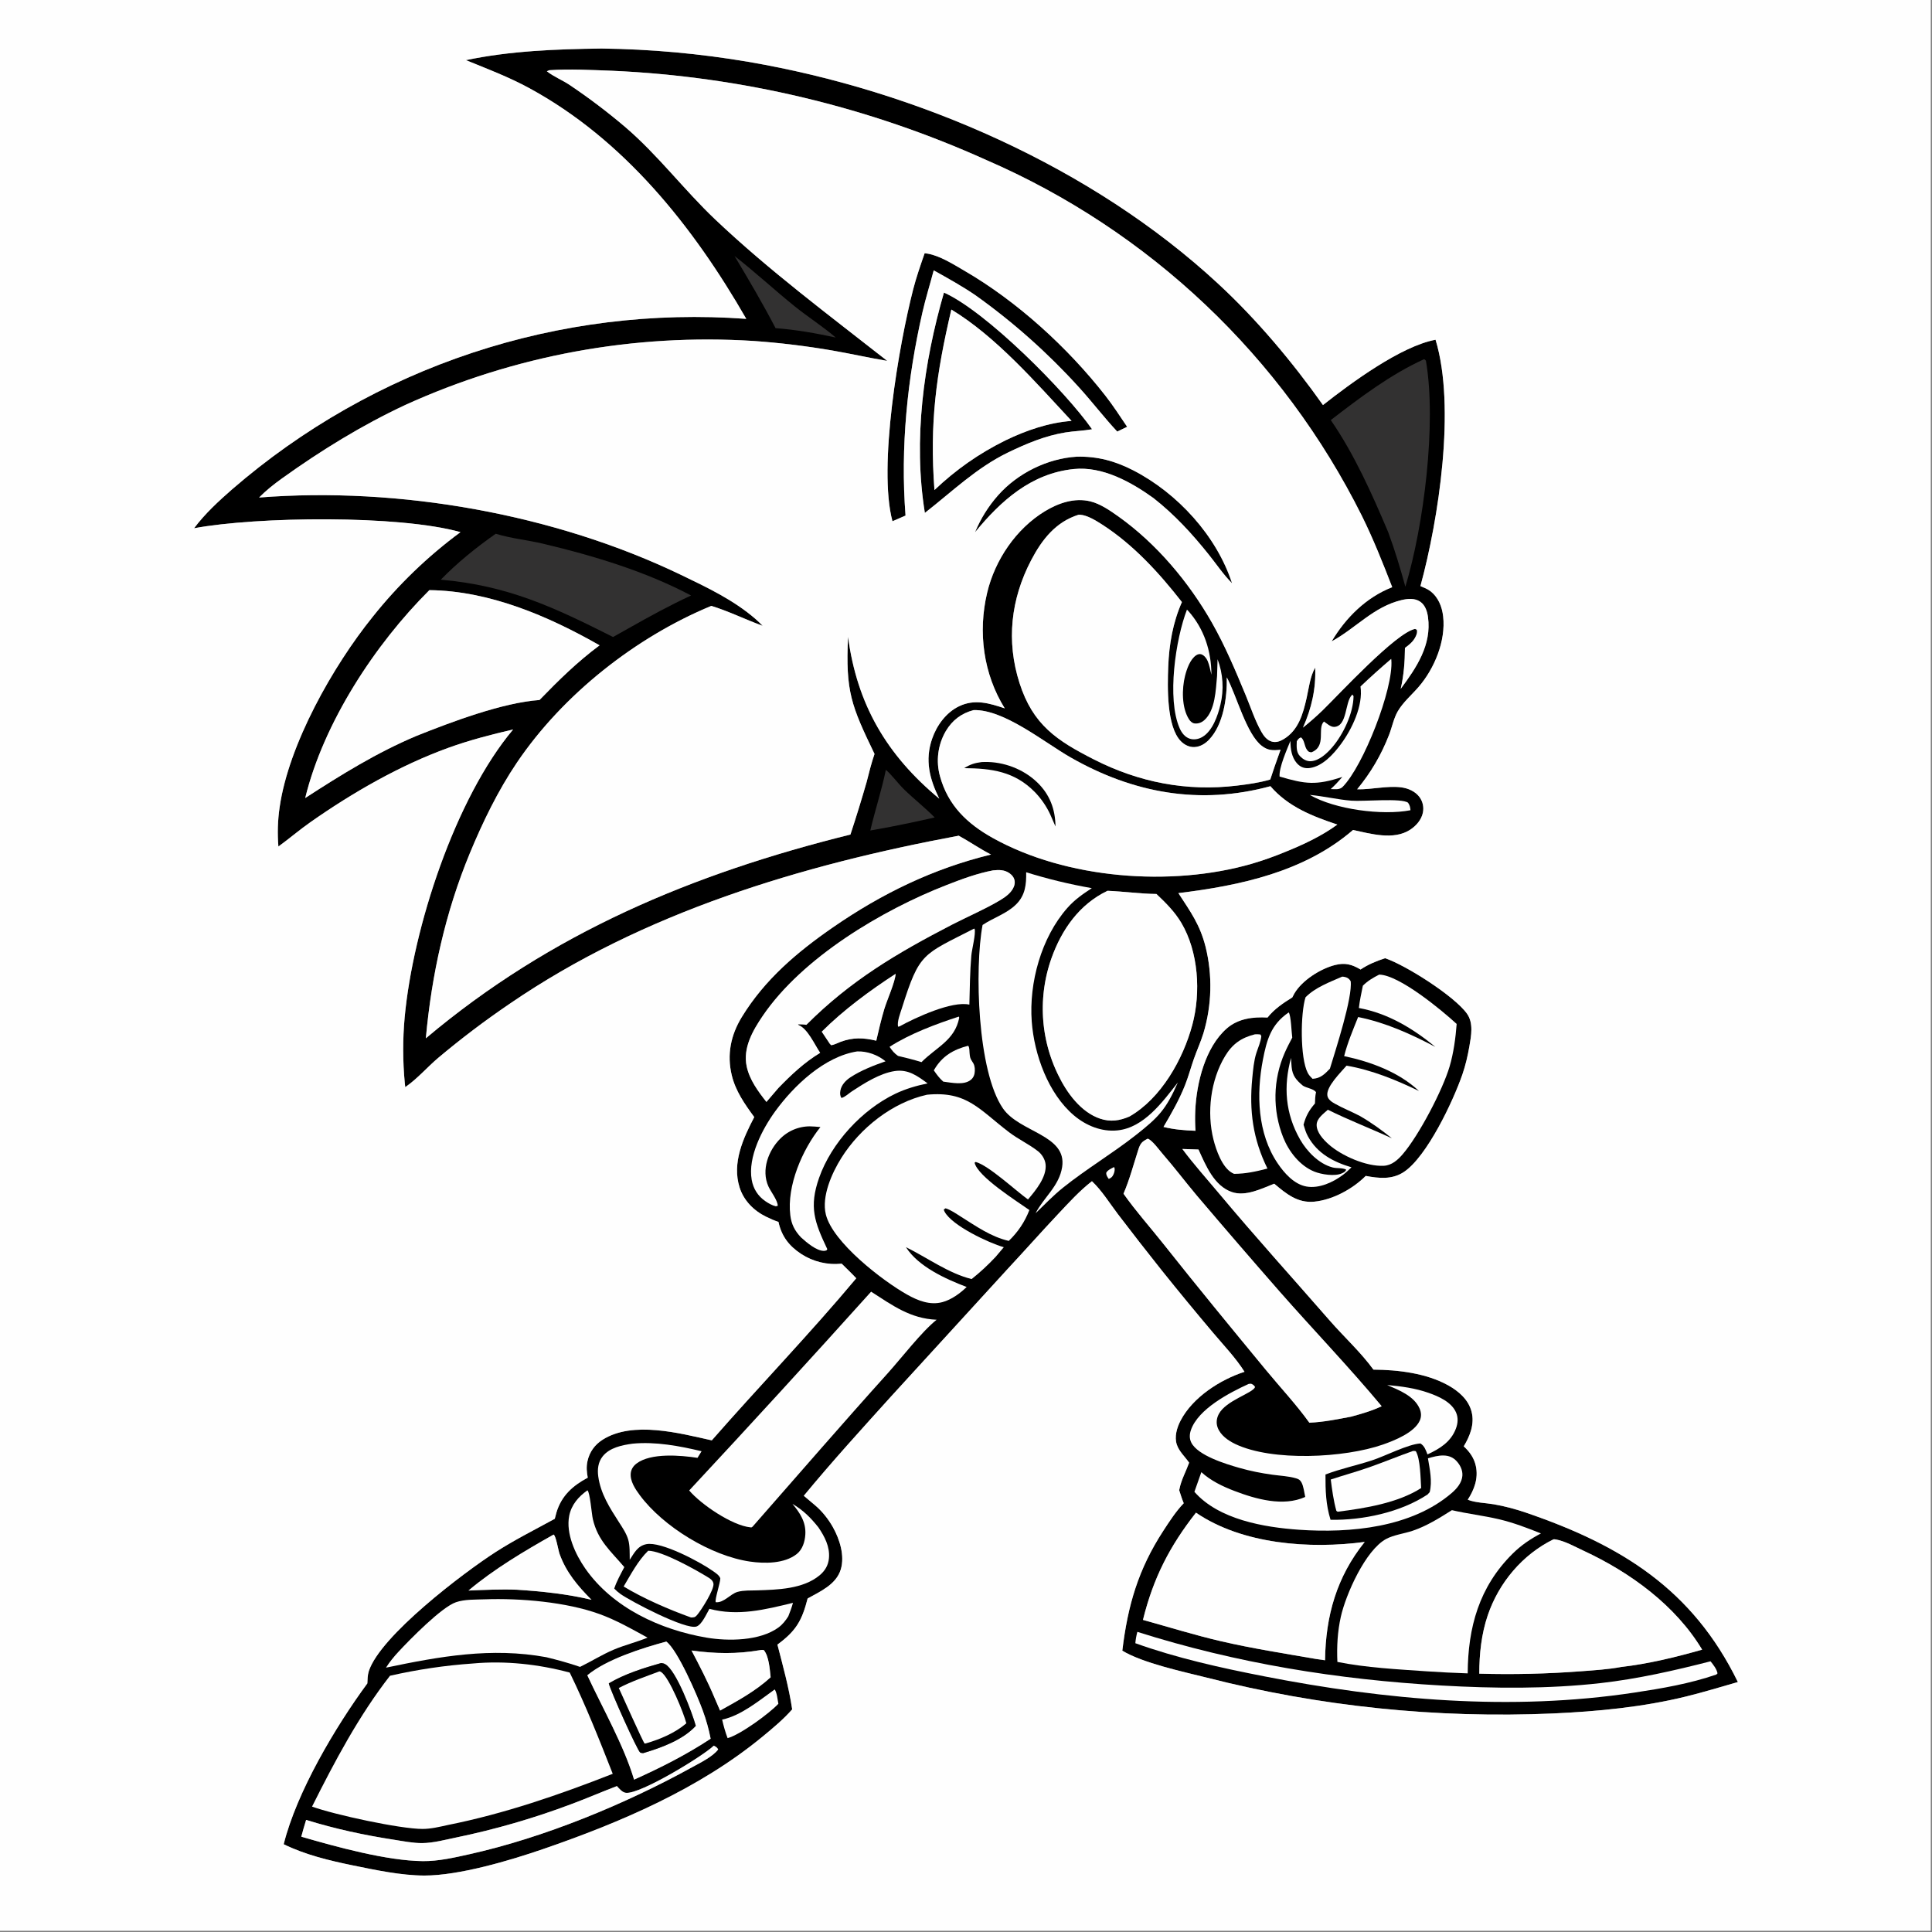 <svg height="1080" width="1080" xmlns="http://www.w3.org/2000/svg"><rect width="100%" height="100%" fill="#808080" stroke="none"/><g transform="scale(1.054)"><path d="m319.048 25.744q19.577.24 39.075 2.007 19.498 1.767 38.799 5.051c89.439 15.31 182.2 55.691 249.127 117.667 20.622 19.095 39.378 41.462 55.61 64.36 14.805-11.659 41.354-31.253 59.713-34.636 10.824 35.586 1.641 95.207-8.023 130.661 1.751.738 3.645 1.451 5.17 2.601 4.298 3.243 6.298 8.314 6.886 13.516 1.462 12.959-4.642 27.634-12.989 37.317-3.638 4.219-8.3 8.156-11.099 12.987-2.132 3.682-3.047 8.466-4.599 12.455-4.186 10.765-9.641 20.009-16.937 28.892 7.673.182 15.84-1.981 23.332-1.049 3.638.452 7.471 2.116 9.708 5.119q.324.434.6.9.277.466.503.957.227.492.401 1.005.174.513.293 1.041.12.528.184 1.066.064.538.071 1.08.008.541-.041 1.08-.049.54-.154 1.071c-.73 3.853-3.606 7.114-6.815 9.193-8.761 5.674-20.855 2.113-30.272.108-25.676 22.211-59.898 29.504-92.614 33.481 6.508 10.019 11.412 16.645 14.433 28.517q.694 2.816 1.198 5.673.504 2.856.817 5.74.313 2.883.433 5.781.12 2.899.047 5.798-.073 2.9-.34 5.788-.266 2.889-.724 5.753-.459 2.864-1.107 5.691-.648 2.827-1.483 5.605c-1.441 4.667-3.517 9.129-5.117 13.742-1.582 4.561-2.836 9.226-4.609 13.722-3.071 7.787-7.207 15.011-11.444 22.201 5.655 1.393 11.16 1.825 16.972 2.039q-.361-5.36-.117-10.727c.651-14.561 5.265-33.572 16.744-43.579 6.004-5.234 13.926-6.188 21.582-5.754 3.61-4.527 8.257-7.651 13.13-10.665q.485-1.01 1.037-1.985c4.041-7.031 13.958-13.304 21.729-15.229 5.33-1.321 8.898-.276 13.449 2.415 4.127-2.771 8.29-4.428 12.992-6.001 10.741 3.563 36.754 20.021 43.438 29.427 3.552 4.998 2.242 11.737 1.261 17.374-.873 5.022-2.018 9.981-3.68 14.803-4.927 14.293-18.825 43.638-31.032 51.754-6.273 4.17-13.273 3.411-20.246 2.104-6.904 6.896-17.514 12.737-27.338 13.663-8.842.833-14.864-4.215-21.195-9.532-6.752 2.645-15.201 6.942-22.49 4.417-9.492-3.289-13.842-14.159-17.681-22.545l-8.561-.291c6.115 8.215 12.962 15.801 19.522 23.65 19.142 22.898 39.122 44.973 58.734 67.453 7.487 8.582 16.434 16.731 23.09 25.921 13.015.081 28.141 1.902 39.668 8.342 5.56 3.107 10.742 7.574 12.384 13.977 1.68 6.554-.837 12.845-4.154 18.374 3.153 2.887 5.51 6.206 6.422 10.442 1.403 6.518-.823 12.484-4.287 17.857 3.972 1.625 9.554 1.692 13.838 2.435 5.721.991 11.499 2.535 16.997 4.415 50.376 17.23 88.346 40.507 112.421 89.857-9.076 2.598-18.151 5.37-27.317 7.629-22.988 5.664-47.106 7.974-70.71 9.038q-11.575.507-23.16.588-11.585.081-23.166-.263-11.58-.345-23.14-1.114-11.561-.769-23.084-1.963-11.525-1.193-22.997-2.809-11.472-1.615-22.878-3.651-11.405-2.036-22.728-4.489-11.323-2.454-22.548-5.321c-12.73-3.172-33.894-7.725-44.743-14.28 2.886-23.963 8.408-43.086 21.741-63.577 3.215-4.94 6.732-10.382 10.834-14.626-.945-2.258-1.663-4.58-2.41-6.909.049-.229.1-.458.146-.688.977-4.865 3.444-9.242 5.131-13.898-2.139-3.125-5.305-5.93-6.523-9.568-1.409-4.206.028-8.997 1.993-12.775 6.429-12.358 21-21.697 33.9-25.874-4.72-7.481-11.004-13.974-16.685-20.723q-13.784-16.303-27.14-32.959-11.839-14.861-23.354-29.974c-4.364-5.756-8.494-12.475-13.744-17.422-6.5 5.029-12.276 11.391-17.9 17.366-9.035 9.601-17.769 19.462-26.753 29.104l-61.681 67.465c-15.738 17.43-31.546 34.778-46.492 52.903l5.873 4.941c3.809 3.204 7.117 7.357 9.556 11.689 3.593 6.382 6.381 15.139 4.198 22.387-2.42 8.04-10.842 11.688-17.589 15.455-2.992 11.673-6.109 17.192-16.022 24.447 2.938 11.387 6.088 22.704 7.83 34.351-4.561 5.226-10.276 9.98-15.63 14.392-33.808 27.863-75.511 45.6-116.587 59.751-17.427 6.004-44.555 14.052-62.922 14.002-12.282-.033-25.77-2.905-37.785-5.362-12.535-2.563-25.216-5.601-36.761-11.241 6.925-27.782 27.439-62.302 44.361-85.299.106-2.132.113-4.446.775-6.489 6.077-18.748 50.255-52.253 67.324-63.223 10.122-6.506 20.777-11.814 31.309-17.597q.408-1.705.901-3.388c2.684-8.907 8.668-14.211 16.587-18.418-.545-3.016-.816-5.607-.165-8.66 1.053-4.943 3.874-8.843 8.142-11.527 15.971-10.044 40.645-3.415 57.815.399 25.262-28.865 52.003-56.532 76.615-85.96-2.48-2.67-5.141-5.191-7.736-7.751q-1.4.149-2.808.178-1.407.03-2.812-.061-1.405-.091-2.797-.302-1.392-.211-2.761-.539-1.369-.329-2.705-.773-1.336-.444-2.629-1-1.293-.557-2.534-1.222-1.241-.665-2.421-1.433c-6.424-4.204-10.429-9.44-12.048-16.994-2.171-.699-4.328-1.683-6.381-2.672-6.603-3.178-12.009-8.549-14.25-15.638-4.093-12.954 1.883-25.993 7.785-37.287-5.04-6.878-9.896-13.753-11.925-22.179-2.653-11.015-.521-21.304 5.315-30.862 12.174-19.941 29.424-34.523 48.384-47.623 25.863-17.87 53.159-31.148 83.807-38.58-5.874-2.997-11.324-6.829-17.123-9.994-83.5 15.576-167.373 40.652-238.143 89.125q-19.662 13.351-37.857 28.641c-5.782 4.887-10.892 10.883-17.056 15.227-.166.117-.334.23-.501.345-.089-.694-.175-1.382-.235-2.078q-.833-8.707-.852-17.453-.019-8.747.776-17.457c4.382-47.441 26.837-116.242 57.533-152.688-11.511 2.66-23.165 5.682-34.279 9.699-25.711 9.293-50.801 23.74-73.151 39.405-5.848 4.098-11.281 8.777-17.067 12.972q-.436-5.208-.273-10.431.163-5.224.923-10.394c4.8-33.417 28.327-74.948 49.361-101.009q5.051-6.347 10.508-12.349 5.457-6.002 11.295-11.633 5.839-5.631 12.034-10.867 6.196-5.236 12.721-10.055c-32.58-9.182-107.877-8.278-141.288-2.067 5.673-7.613 13.035-14.416 20.179-20.654q3.482-3.016 7.038-5.945 3.556-2.93 7.182-5.771 3.627-2.841 7.322-5.592 3.696-2.75 7.458-5.41 3.762-2.659 7.588-5.225 3.826-2.565 7.715-5.036 3.888-2.471 7.836-4.846 3.947-2.374 7.952-4.651 4.005-2.277 8.065-4.454 4.06-2.178 8.172-4.255 4.112-2.077 8.274-4.052 4.162-1.975 8.372-3.847 4.209-1.873 8.463-3.641 4.254-1.768 8.551-3.431 4.296-1.663 8.632-3.219 4.336-1.557 8.709-3.007 4.373-1.449 8.78-2.791 4.407-1.341 8.846-2.574 4.439-1.233 8.907-2.356 4.468-1.123 8.962-2.136 4.494-1.013 9.012-1.915 4.517-.902 9.056-1.693 4.539-.791 9.095-1.469 4.557-.679 9.129-1.246 4.572-.566 9.156-1.02 4.585-.454 9.179-.795 4.594-.341 9.196-.569 4.601-.228 9.206-.342 4.606-.115 9.213-.116 4.607-.001 9.212.111 4.606.112 9.207.337 4.602.226 9.196.564c-28.122-48.943-64.844-95.109-115.238-122.451-10.725-5.819-22.165-10.172-33.451-14.753 23.505-4.957 48.001-5.854 71.94-6.162zm151.498 165.643c-9.7-1.613-19.286-3.798-28.972-5.472-13.777-2.382-27.996-4.112-41.935-5.09q-5.912-.374-11.832-.568-5.92-.193-11.844-.205-5.923-.012-11.844.157-5.921.169-11.834.52-5.914.35-11.813.881-5.9.531-11.78 1.242-5.881.712-11.737 1.603-5.856.891-11.682 1.96-5.826 1.07-11.617 2.318-5.791 1.247-11.54 2.671-5.75 1.425-11.454 3.024-5.703 1.6-11.355 3.373-5.652 1.773-11.247 3.718-5.595 1.946-11.127 4.061-5.533 2.116-10.999 4.4-5.465 2.284-10.858 4.734c-22.978 10.718-44.932 24.24-65.506 39.012-4.249 3.051-8.491 6.396-12.157 10.138 74.278-5.825 156.732 8.712 223.989 41.126 13.693 6.6 27.643 13.205 39.232 23.233q2.002 1.751 3.845 3.669c-9.126-3.306-17.954-7.714-27.216-10.56-40.168 16.629-78.713 47.032-103.098 83.109-10.049 14.866-18.133 31.537-24.984 48.088-12.967 31.327-20.275 64.452-23.331 98.145 66.396-55.942 141.54-87.329 225.19-108.067q4.551-13.804 8.569-27.772c1.295-5.02 2.508-10.071 4.21-14.972-12.336-25.611-15.423-33.007-14.052-62.187 4.797 36.056 20.561 62.826 48.39 85.912-5.147-10.457-7.741-20.427-3.777-31.825 2.471-7.103 7.392-13.859 14.275-17.185 8.271-3.996 16.086-1.617 24.225 1.109-11.338-18.259-14.305-40.397-9.329-61.326 4.123-17.345 15.308-33.911 30.62-43.216 7.164-4.354 15.736-7.315 24.17-5.228 5.28 1.307 10.445 4.885 14.814 7.994 20.221 14.387 37.393 34.837 49.626 56.359 7.057 12.417 12.5 25.417 17.955 38.589 2.6 6.278 4.907 13.338 8.243 19.232 1.218 2.152 2.879 4.357 5.331 5.148 2.266.731 4.437.009 6.411-1.168 7.947-4.741 10.332-13.395 12.252-21.829 1.191-5.235 1.831-11.5 4.554-16.161.455 11.244-1.91 21.556-6.472 31.807q5.428-4.34 10.429-9.166c8.8-8.578 38.831-41.137 49.002-43.169l.941.416c.437 1.51-.253 3.04-.991 4.358-1.216 2.173-3.304 3.853-5.296 5.291-.082 7.49-.574 14.408-2.262 21.738 8.348-11.241 16.51-23.339 14.473-38.098-.419-3.036-1.472-6.332-4.126-8.143-2.898-1.978-6.633-1.628-9.872-.86-14.854 3.525-24.266 14.939-37.08 21.899 7.479-12.602 18.358-23.364 32.111-28.74-4.974-12.823-10.022-25.572-16.13-37.908q-1.955-3.913-3.994-7.782-2.039-3.87-4.163-7.694-2.123-3.824-4.33-7.601-2.206-3.777-4.494-7.504-2.288-3.728-4.657-7.405-2.369-3.677-4.818-7.301-2.449-3.624-4.976-7.194-2.527-3.571-5.132-7.085-2.604-3.514-5.285-6.97-2.681-3.456-5.436-6.853-2.756-3.397-5.584-6.733-2.829-3.336-5.73-6.61-2.901-3.274-5.873-6.483-2.972-3.209-6.013-6.353-3.041-3.144-6.15-6.221-3.109-3.077-6.285-6.085-3.175-3.008-6.415-5.946-3.241-2.938-6.544-5.805-3.304-2.867-6.669-5.66-3.366-2.794-6.791-5.514-3.426-2.72-6.91-5.364-3.484-2.645-7.025-5.213-3.541-2.567-7.137-5.057-3.596-2.49-7.246-4.901-3.65-2.411-7.351-4.741-3.702-2.331-7.453-4.58-3.751-2.249-7.551-4.416-3.799-2.167-7.645-4.25-3.846-2.084-7.737-4.083-3.89-1.999-7.824-3.913-3.933-1.914-7.907-3.741-3.974-1.827-7.987-3.567-5.847-2.639-11.756-5.138-5.908-2.499-11.874-4.858-5.966-2.359-11.987-4.575-6.02-2.216-12.091-4.29-6.071-2.073-12.19-4.002-6.118-1.928-12.281-3.711-6.163-1.783-12.366-3.419-6.203-1.636-12.443-3.125-6.24-1.489-12.514-2.829-6.274-1.34-12.578-2.531-6.304-1.191-12.634-2.232-6.33-1.041-12.683-1.932-6.354-.891-12.726-1.631-6.373-.74-12.761-1.329-6.388-.589-12.789-1.025-6.4-.437-12.809-.722c-11.031-.397-22.266-1.033-33.286-.298l-1.345.55c3.561 2.849 8.252 4.687 12.107 7.281q15.315 10.286 29.377 22.229c17.484 14.942 31.192 33.337 47.777 49.063 28.54 27.062 60.35 50.752 91.256 75.028zm-64.059 393.041 6.337-7.382c6.804-7.017 13.745-13.579 22.161-18.66-2.978-4.391-6.648-12.829-11.512-14.749l-.233-.393c1.485.026 2.952.005 4.417.285 23.47-23.492 47.87-37.901 77.039-53.014 8.372-4.338 17.488-8.171 25.556-12.975 2.928-1.744 6.263-4.069 7.511-7.398.307-.82.478-1.695.409-2.575-.148-1.89-1.279-3.385-2.79-4.445-2.653-1.861-5.609-1.844-8.695-1.501-8.441 1.592-16.481 4.6-24.464 7.704-34.426 13.38-76.685 38.569-97.701 69.48-5.29 7.782-10.597 16.996-8.507 26.784 1.52 7.119 6.05 13.239 10.472 18.839zm317.318 233.356c-28.998 3.889-64.832 1.339-89.505-15.515-13.997 17.865-22.634 34.67-28.112 56.867 13.766 3.811 27.388 8.065 41.313 11.299 16.572 3.849 33.489 6.48 50.249 9.389l5.006.725c.314-23.504 6.147-44.231 21.049-62.765zm-207.47-441.168c-6.492 1.723-11.259 5.331-14.723 11.15q-.392.674-.75 1.366-.358.693-.681 1.403-.322.709-.609 1.434-.287.725-.536 1.464-.25.738-.463 1.488-.212.75-.387 1.51-.174.76-.31 1.528-.136.767-.234 1.541-.097.773-.156 1.55-.058.778-.077 1.557-.02.78 0 1.559.02.779.079 1.557.059.777.157 1.55.098.774.234 1.541.137.768.312 1.527.175.76.388 1.51c4.258 15.332 14.353 24.991 27.903 32.556 38.979 21.761 94.571 26.048 137.268 13.75q9.113-2.672 17.88-6.322c9.452-3.805 19.403-8.446 27.645-14.508-13.323-4.462-26.059-9.42-35.485-20.35-37.348 10.159-72.79 3.741-106.067-15.31-14.085-8.064-35.281-25.529-51.388-25.051zm-51.591 175.34c1.317-5.639 2.604-11.295 4.274-16.842 1.431-4.751 5.753-14.333 5.994-18.623-13.713 8.906-27.593 19.125-39.183 30.681l4.25 6.374.746.782c1.726-.201 3.342-1.164 4.97-1.766 6.623-2.451 12.212-2.234 18.949-.606zm-128.447 391.91c14.143-6.373 27.628-13.16 40.602-21.708q-1.493-7.659-4.195-14.979c-2.806-7.754-13.273-32.054-19.313-36.536-12.666 3.373-31.929 9.513-41.888 17.878 8.068 17.424 19.365 37.108 24.794 55.345zm487.608-127.45c-16.45 8.059-28.997 23.026-34.856 40.303-3.355 9.895-4.488 20.524-4.49 30.932q27.028.775 53.989-1.27c6.993-.526 14.308-.975 21.202-2.257 14.602-1.698 28.892-5.178 43.009-9.197-14.149-23.553-38.153-40.976-62.769-52.415-4.478-2.081-9.893-5.145-14.75-6.018-.65-.117-.761-.092-1.335-.078zm-445.322 109.43c-6.034 5.73-38.774 25.653-46.516 25.029-1.974-.159-3.62-2.202-4.885-3.593-8.105 3.086-16.062 6.56-24.19 9.572q-14.888 5.607-30.168 10.036-15.28 4.43-30.858 7.655c-5.765 1.183-12.051 2.912-17.96 2.971-4.978.05-10.063-1.008-14.978-1.767-15.935-2.46-31.259-5.757-46.671-10.528-.879 2.956-1.789 5.906-2.566 8.891 18.539 5.383 45.298 12.779 64.467 12.966 8.284.081 16.695-1.874 24.743-3.667 39.708-8.847 82.481-26.5 118.016-46.101 4.248-2.343 11.029-5.633 13.88-9.47-.675-1.186-1.106-1.312-2.314-1.994zm300.582-528.207c-3.959.443-6.621.481-9.903-2.02-8.242-6.281-13.36-26.653-18.612-36.359.208 10.576-1.743 24.984-9.385 33.015-2.101 2.208-4.813 3.858-7.93 3.949-2.674.077-5.231-1.248-7.064-3.128-7.624-7.82-7.091-28.888-6.681-39.521.456-11.827 2.444-23.403 7.26-34.26-12.095-15.488-25.801-30.511-42.446-41.195-3.105-1.993-7.798-4.892-11.548-5.12-.277-.017-.555.003-.832.005-12.103 3.8-19.41 13.172-25.121 24.086-10.805 20.65-13.308 42.944-6.169 65.215 7.103 22.159 19.771 30.467 39.47 40.491 23.854 12.138 49.159 17.062 75.785 13.867 5.914-.71 12.009-1.553 17.722-3.248l2.323-6.949q1.537-4.424 3.131-8.828zm-80.137 194.519c16.829-9.655 28.466-30.411 33.359-48.692 4.564-17.052 3.282-38.627-5.866-54.045-3.48-5.865-8.271-10.636-13.198-15.284-8.768-.087-17.251-1.334-25.927-1.69-14.901 7.108-24.307 20.522-29.748 35.805q-.333.939-.643 1.886-.31.947-.596 1.902-.286.954-.548 1.915-.262.962-.5 1.929-.238.968-.452 1.941-.214.973-.403 1.951-.189.979-.354 1.961-.165.983-.305 1.969-.141.987-.256 1.977-.116.989-.207 1.981-.09.993-.157 1.987-.066.994-.107 1.99-.041.995-.057 1.992-.016.996-.008 1.992.009.996.042 1.992.034.996.092 1.991.058.994.142 1.987.083.993.191 1.984.108.99.24 1.978.133.987.29 1.971.158.984.34 1.964.181.98.388 1.954.206.975.436 1.945.231.969.486 1.932.254.963.533 1.92.279.957.581 1.906.303.95.629 1.891.326.942.675 1.875.35.933.722 1.857.373.924.769 1.838.395.915.814 1.819.418.904.859 1.798c4.49 9.33 11.955 19.635 22.202 23.079 5.487 1.845 10.336 1.086 15.542-1.148zm-195.743 282.998c-12.561 2.166-23.915 1.935-36.522.218 4.36 8.297 8.642 16.546 12.256 25.201l2.882 6.647c9.376-5.194 18.867-10.357 26.818-17.654-.45-4.157-.887-11.17-3.63-14.43-.708-.089-1.098-.145-1.804.018zm-109.668-61.27c-15.385 8.648-31.633 18.308-45.148 29.685 8.544-.341 17.105-.771 25.655-.434 13.151.841 26.745 2.261 39.574 5.333-7.227-7.27-13.385-14.493-16.908-24.283-.753-2.095-1.908-9.605-3.173-10.301zm-72.741-423.589c18.348-7.341 45.685-17.664 65.256-19.039 10.16-10.479 20.119-20.277 31.874-28.999-27.204-15.502-58.49-28.925-90.276-29.265-28.904 28.766-56.124 70.351-65.857 110.25 19.137-12.389 37.906-24.057 59.003-32.947zm511.916 355.515c-17.435-20.92-36.418-40.638-54.388-61.106q-22.009-25.134-43.63-50.6c-6.128-7.289-11.882-14.924-18.136-22.101-1.84-2.113-5.426-7.179-7.898-8.081-3.061 1.531-3.941 2.488-4.997 5.764-2.56 7.941-4.569 15.697-7.871 23.418 6.589 9.349 14.191 17.813 21.279 26.766 17.817 22.503 36.012 44.607 54.272 66.749 7.631 9.254 16.019 18.198 23.011 27.929 7.595-.311 14.703-1.802 22.131-3.193 5.51-1.497 11.053-3.09 16.227-5.545z"/><path d="m500.643 155.168c22.367 9.997 64.413 52.275 78.546 72.498-4.678.841-9.447.93-14.135 1.689-10.797 1.748-20.737 5.959-30.523 10.676-16.759 8.162-29.511 20.689-44.015 31.989-6.274-38.718-.663-79.496 10.127-116.852zm-5.043 104.733c11.382-10.817 23.601-19.378 37.675-26.342 10.885-5.269 22.921-9.432 35.064-10.319-18.863-20.25-40.062-44.71-63.78-59.069-8.082 34.48-11.596 60.157-8.959 95.73z"/><path d="m490.401 134.312c.552.063 1.101.124 1.648.221 6.563 1.162 13.599 5.67 19.295 8.971 28.106 16.292 54.984 40.836 74.937 66.385 4.108 5.26 7.767 10.943 11.51 16.467l-5.238 2.538c-7.072-7.556-13.38-15.889-20.374-23.545q-6.174-6.813-12.705-13.283-6.532-6.47-13.403-12.58-6.87-6.109-14.06-11.839-7.189-5.731-14.677-11.066c-7.123-4.867-14.601-8.978-22.118-13.19-1.964 7.387-4.247 14.695-5.954 22.149-8.069 35.241-11.778 71.829-8.998 107.901l-6.93 3.01c-7.752-28.758 3.393-93.457 10.968-122.943 1.675-6.516 3.899-12.844 6.099-19.196z"/><path d="m571.092 242.206c10.947-.244 20.315 2.278 30.02 7.284 23.441 12.09 44.167 34.732 52.326 59.853-4.493-4.484-8.263-10.11-12.246-15.09-8.918-11.148-18.158-21.234-29.437-30.096-11.892-8.554-27.04-16.94-42.207-15.401-22.542 2.287-38.68 16.781-52.425 33.53q1.107-2.689 2.435-5.276 1.329-2.587 2.869-5.054 1.541-2.466 3.282-4.795 1.742-2.328 3.673-4.503c10.359-11.696 26.135-19.507 41.71-20.452z"/><path d="m250.927 882.25c17.111-1.556 34.718.408 51.242 4.825 8.52 17.464 15.711 35.605 22.808 53.686-28.557 11.199-57.452 21.17-87.59 27.189-4.356.958-8.853 2.062-13.331 2.057-11.936-.014-46.752-7.567-58.56-11.853 12.037-24.016 24.785-48.126 41.343-69.397 14.688-3.32 29.051-5.461 44.088-6.507z" fill="#fefefe"/><path d="m491.673 580.603c21.266-2.08 27.707 7.907 43.588 19.959 4.844 3.677 10.487 6.281 15.245 9.995 2.107 1.645 3.786 4.35 4.047 7.038.648 6.656-5.289 13.8-9.352 18.564-6.632-4.786-20.936-18.11-27.725-19.896l-.584.389c1.643 7.405 22.589 20.538 29.057 25.111-2.486 6.394-6.014 11.602-10.927 16.371-9.432-2.17-17.262-7.752-25.347-12.817-2.562-1.606-5.263-3.57-8.167-4.469l-.949.623c.136.536.133.63.434 1.192 3.945 7.371 23.264 16.487 31.392 18.818l-4.326 5.111c-3.982 4.24-8.167 8.166-12.731 11.776-12.188-2.967-23.613-11.408-34.842-16.913 6.557 10.315 21.033 16.867 32.205 21.12-3.514 3.399-8.04 6.715-12.796 8.012-6.623 1.806-13.059-.753-18.778-3.97-13.113-7.377-39.449-27.688-43.11-42.483-2.378-9.613 3.25-22.11 8.267-30.086 9.941-15.807 27.006-29.367 45.399-33.445z" fill="#fefefe"/><path d="m770.041 800.937c8.196 1.921 16.594 2.867 24.79 4.779 7.729 1.803 15.093 4.633 22.447 7.561-5.615 2.952-10.491 6.243-15.016 10.721-17.806 17.623-23.729 39.142-23.84 63.504q-10.782-.358-21.545-1.079c-15.855-1.105-31.96-1.887-47.571-4.995-.363-8.048.059-16.026 1.809-23.907 2.626-11.821 13.027-35.335 24.03-41.297 3.996-2.165 9.723-2.887 14.098-4.365 7.439-2.513 14.197-6.753 20.798-10.922z" fill="#fefefe"/><path d="m462.009 685.06c11.344 7.291 20.833 14.303 34.753 14.886-8.004 6.4-18.665 20.327-26.037 28.505-24.177 26.818-47.745 54.126-71.582 81.248-.632.431-.393.426-1.116.357-9.674-.921-26.247-12.169-32.499-19.567q48.699-52.295 96.481-105.429z" fill="#fefefe"/><path d="m544.248 462.615q17.133 5.338 34.81 8.433c-4.858 3.191-9.096 6.103-12.98 10.509-13.827 15.684-20.396 39.649-18.872 60.262 1.289 17.442 8.726 38.245 22.434 49.804 6.368 5.369 14.609 8.765 23.046 7.894 14.109-1.456 23.93-15.17 32-25.413-6.265 14.336-10.244 18.472-22.441 28.036-12.43 9.749-26.09 17.858-38.391 27.712-5.211 4.174-9.839 9-14.629 13.638 4.41-8.564 12.54-14.416 14.1-24.542 2.633-17.08-22.569-18.302-31.39-31.072-13.594-19.677-15.118-74.24-10.813-97.302 5.779-3.886 12.773-5.944 17.817-10.95 4.859-4.822 5.415-10.565 5.309-17.009z" fill="#fefefe"/><path d="m731.47 516.903c10.547.141 33.069 18.763 41.097 26.163-.557 7.366-1.64 15.418-3.731 22.512-3.699 12.553-16.299 36.599-24.878 46.571-2.643 3.072-5.812 5.918-10.04 6.144-9.236.493-22.437-5.298-29.277-11.395-2.804-2.499-6.458-6.404-6.334-10.441.103-3.348 3.672-5.794 5.939-7.891 11.026 5.47 22.752 9.962 33.955 15.146-5.448-4.39-10.901-8.344-16.969-11.841-4.37-2.291-9.031-4.114-13.32-6.537-1.621-.916-3.55-2.189-3.906-4.172-.85-4.738 7.263-12.57 10.161-15.977 13.352 2.287 26.272 7.574 38.404 13.439-10.738-10.068-25.504-15.479-39.678-18.497 1.753-7.015 4.724-14.012 7.414-20.725 14.703 2.968 27.789 8.939 40.97 15.842-11.931-9.804-25.185-17.828-40.569-20.634.415-3.962 1.35-7.919 2.109-11.831 2.634-2.597 5.388-4.227 8.653-5.876z" fill="#fefefe"/><path d="m662.29 733.969 1.238-.102c1.11.456 1.477.766 2.143 1.764-1.299 3.35-15.459 7.051-19.289 14.378-1.165 2.228-1.464 4.734-.579 7.115 1.518 4.084 5.557 6.916 9.339 8.725 19.668 9.405 57.964 7.395 78.282.301 6.164-2.153 16.819-6.38 19.615-12.797.902-2.069.772-4.229-.118-6.279-2.913-6.702-10.945-9.807-17.208-12.503 7.45.663 14.792 1.644 21.884 4.125 5.376 1.882 12.146 4.832 14.604 10.328 1.271 2.843 1.04 5.792-.036 8.656-2.651 7.058-8.587 10.711-15.075 13.694-.904-2.263-1.565-4.497-3.744-5.814-6.646.4-18.746 6.708-25.682 8.971-8.157 2.662-16.658 4.442-24.676 7.495-.021 8.454.165 15.874 2.69 24.026 17.03.304 37.133-3.939 51.46-13.426l1.13-1.248c1.432-5.863.03-12.092-.935-17.931 2.714-.799 5.56-1.587 8.409-1.5 2.672.081 4.954.99 6.775 2.979 1.928 2.105 3.287 4.817 3.082 7.729-.261 3.705-2.906 6.814-5.596 9.137-21.315 18.411-53.9 21.424-80.997 19.542-18.587-1.291-42.652-5.404-55.535-20.122l3.684-10.439c4.944 4.538 11.289 7.585 17.511 9.961 11.422 4.364 25.89 8.467 37.575 3.199-.517-2.332-.866-5.706-2.022-7.771-.744-1.327-1.477-1.703-2.888-2.12-3.901-1.155-8.338-1.332-12.383-1.887-6.001-.823-11.867-1.984-17.697-3.653-6.957-1.991-21.944-6.484-25.428-13.393-1.069-2.118-.97-4.444-.21-6.647 3.885-11.257 20.519-19.839 30.677-24.493z" fill="#fefefe"/><path d="m262.935 283.076c8.083 2.511 16.825 3.327 25.074 5.284 26.475 6.281 54.417 14.67 78.52 27.476-11.24 5.193-21.892 11.017-32.654 17.117l-8.737 4.892c-31.262-15.761-55.75-27.307-91.352-30.394 8.563-8.873 19.058-17.301 29.149-24.375z" fill="#323131"/><path d="m755.332 190.475c.327.168.659.567.929.822 5.729 33.409-1.133 87.587-10.901 119.877-2.706-9.837-5.595-19.477-9.146-29.045-8.646-20.349-17.828-41.06-30.417-59.333 15.663-12.033 31.49-24.089 49.535-32.321z" fill="#323131"/><g fill="#fefefe"><path d="m257.128 848.225c18.776-.672 43.221 1.417 60.88 7.836 8.869 3.223 17.185 7.961 25.431 12.496-5.867 2.399-12.09 3.89-17.956 6.375-6.136 2.599-11.854 6.225-17.858 9.132-5.9-2.048-11.815-3.641-17.871-5.135-29.16-5.358-56.5-.434-85.04 5.542 1.961-3.11 4.185-5.804 6.683-8.498 6.114-6.593 22.798-23.58 30.402-26.198 4.689-1.615 10.397-1.361 15.329-1.55z"/><path d="m454.616 557.638c5.357-.198 10.945 1.85 15.039 5.238-6.294 2.215-12.884 4.765-18.496 8.411-2.482 1.612-4.87 4.032-5.428 7.043-.271 1.465-.266 2.763.551 3.989 1.926-.466 3.872-2.418 5.545-3.516 6.586-4.322 14.795-9.542 22.659-10.741 7.175-1.095 12.041 2.534 17.487 6.537-5.882 1.202-11.674 2.887-17.102 5.481-17.635 8.428-33.916 26.073-40.431 44.55-5.483 15.553-2.433 23.616 4.336 37.876l-.365.6c-.475.166-.782.307-1.318.32-4.026.094-9.411-4.564-12.294-7.177-3.304-3.526-5.044-6.845-5.646-11.691-1.945-15.655 6.383-34.843 15.975-46.807-1.868-.167-3.773-.365-5.648-.377q-.539.001-1.078.029-.538.028-1.074.082-.537.053-1.07.133-.533.08-1.062.186-.529.105-1.052.237-.523.131-1.039.287-.516.157-1.023.338-.508.182-1.006.388-.499.206-.986.436-.488.23-.964.483-.476.254-.939.53-.463.276-.912.574-.449.299-.883.619-.434.32-.852.66-.418.341-.818.702-.401.36-.784.74c-6.461 6.365-10.279 16.764-6.424 25.382 1.247 2.791 4.95 7.407 4.983 10.342l-1.038.261c-1.986-.497-3.79-1.529-5.479-2.674-3.994-2.707-6.478-6.639-7.308-11.386-2.111-12.071 5.601-26.857 12.447-36.289 9.926-13.675 26.134-29.086 43.497-31.796z"/><path d="m353.391 870.643c6.04 4.482 16.507 28.782 19.313 36.536q2.702 7.32 4.195 14.979c-12.974 8.548-26.459 15.335-40.602 21.708-5.429-18.237-16.726-37.921-24.794-55.345 9.959-8.365 29.222-14.505 41.888-17.878zm-30.506 22.161c.808 3.805 15.255 35.804 16.634 36.654.451.278 1.087.305 1.599.346 9.446-2.784 21.08-6.999 27.914-14.47-1.919-6.883-10.351-29.486-16.253-32.716-.728-.399-1.304-.51-2.122-.598-9.065 2.537-19.715 5.907-27.772 10.784z"/><path d="m335.532 765.673c12.034-1.183 24.865 1.208 36.561 4.016l-2.164 3.505c-8.944-1.37-24.745-2.755-32.351 3.027-1.657 1.259-2.797 2.947-3.041 5.042-.49 4.21 2.431 8.554 4.836 11.79 12.418 16.707 37.76 32.156 58.389 35.154 7.844 1.139 18.274 1.144 24.784-3.982 3.087-2.43 4.331-6.554 4.573-10.358.418-6.559-2.833-11.493-6.849-16.279 5.781 3.426 9.608 7.251 13.779 12.463 3.29 4.858 6.139 10.241 5.604 16.31-.334 3.789-2.088 6.766-5 9.168-8.847 7.294-22.204 7.577-33.087 7.947-3.303.112-7.196-.1-10.38.805-3.956 1.124-7.226 5.911-11.584 5.487-.618-1.434 2.387-10.043 2.426-12.68-.585-1.677-2.566-2.906-3.959-3.896-6.792-4.827-27.441-15.797-35.286-14.207-4.65.943-6.384 4.62-8.795 8.28-.063-3.385.14-7.435-.808-10.698-.954-3.282-3.072-6.393-4.899-9.238-4.891-7.615-9.725-15.094-10.986-24.268-.514-3.739-.097-7.552 2.299-10.601 3.707-4.717 10.319-6.022 15.938-6.787z"/><path d="m603.212 865.484c52.669 16.692 106.221 25.319 161.283 28.457 27.923 1.591 56.564 1.869 84.383-1.276 19.742-2.232 39.109-6.642 58.328-11.563 1.473 1.824 3.284 4.063 3.711 6.399l-.613.613c-14.03 4.838-28.882 7.378-43.51 9.585-65.503 9.885-131.781 3.989-196.452-8.663-22.954-4.491-46.145-9.622-68.195-17.533.176-2.093.519-3.991 1.065-6.019z"/><path d="m311.555 790.422c1.364 1.005 2.248 12.604 2.862 15.238 2.676 11.474 9.423 16.884 16.706 25.484-1.942 3.709-4.019 7.383-5.352 11.365.999 1.058 2.046 1.986 3.231 2.833 5.382 3.85 34.738 19.254 40.392 17.303 2.862-.987 5.355-6.81 6.855-9.377 15.154 4.051 29.49.419 44.312-3.178-.636 2.464-1.55 4.785-2.474 7.15-1.426 2.257-3.022 4.315-5.192 5.905-9.825 7.199-26.652 7.358-38.159 5.404-24.412-4.147-49.738-15.772-64.277-36.575-5.281-7.555-10.43-18.61-8.568-28.051 1.148-5.822 4.925-10.177 9.664-13.501z"/><path d="m665.557 548.559c1.039-.076 1.926-.041 2.958.105l.441.893c-.324 3.125-1.656 5.906-2.612 8.869-1.353 4.191-1.752 9.053-2.184 13.442-1.697 17.23.374 32.344 8.055 47.895-5.993 1.546-11.497 2.793-17.729 2.806-.365-.152-.714-.34-1.059-.532-5.28-2.954-8.453-12.121-9.848-17.666-3.616-14.367-1.543-31.477 6.147-44.239 3.892-6.459 8.598-9.748 15.831-11.573z"/><path d="m683.497 536.953c1.237 1.762 1.459 10.505 1.877 13.363-1.395 2.65-2.794 5.306-3.999 8.049q-.58 1.319-1.093 2.665-.514 1.346-.96 2.715-.446 1.37-.824 2.76-.378 1.39-.687 2.797-.309 1.407-.548 2.828-.238 1.42-.406 2.851-.169 1.431-.266 2.868-.097 1.437-.123 2.878-.025 1.44.02 2.88.045 1.44.162 2.875.117 1.436.304 2.864.188 1.429.446 2.846.258 1.417.586 2.82.328 1.403.724 2.787.397 1.385.862 2.749.465 1.363.997 2.702c3.011 7.515 8.815 15.017 16.498 18.121 3.681 1.487 10.876 2.69 14.675.907 1.009-.474 1.877-.847 2.221-1.95-2.018-1.068-4.98-.574-7.238-1.169-7.237-1.91-13.606-8.509-17.209-14.825-7.848-13.757-8.916-28.249-4.779-43.261.078 1.602.153 3.21.302 4.807.443 4.739 2.519 7.018 5.972 9.922 2.107 1.323 5.637 1.605 6.973 3.435-.45 2.024-.513 3.945-.567 6.007-3.111 3.576-4.861 6.712-6.055 11.275.633 2.113 1.239 4.153 2.298 6.105 4.951 9.134 13.523 13.628 23.13 16.486-1.443 1.393-2.906 2.776-4.506 3.988-5.215 3.95-12.695 7.363-19.324 6.203-6.57-1.151-11.774-7.04-15.344-12.324-10.701-15.841-11.329-36.696-7.819-54.873 2.053-10.63 4.307-18.778 13.7-25.151z"/><path d="m516.668 492.488.235.216c.729 2.415-1.472 10.925-1.741 14.067-.741 8.639-.814 17.384-1.042 26.051-9.164-2.107-28.631 6.886-36.962 11.509l-.813.215c-.743-2.46 1.199-7.351 1.979-9.831 9.381-29.795 11.022-28.209 38.344-42.227z"/><path d="m737.834 349.447c.03.2.074.399.091.601 1.214 15.286-14.928 56.322-25.851 67.314-1.629 1.64-4.163 1.162-6.327 1.143 2.25-2.026 4.212-4.157 6.187-6.449-13.852 4.551-19.536 3.869-33.283-.202-.43-4.645 3.919-14.401 5.739-18.915q.021.925.06 1.849c.171 3.943 1.207 8.293 4.361 10.971 1.697 1.441 3.746 1.879 5.924 1.566 6.783-.977 12.48-7.339 16.369-12.577 5.864-7.899 11.966-20.534 10.45-30.66q7.942-7.54 16.28-14.641z"/><path d="m343.775 822.458c7.391.083 24.566 9.76 31.161 13.745 1.522.92 3.168 1.831 3.459 3.719.484 3.13-6.497 14.128-8.764 16.728-1.047 1.2-1.613 1.172-3.149 1.204-11.526-4.121-25.277-10.066-35.723-16.425 3.877-6.501 7.563-13.645 13.016-18.971z"/><path d="m711.865 517.972c.698.06.876.053 1.616.233 1.341.325 2.153 1.015 2.868 2.173 1.098 8.628-8.022 36.57-11.015 46.436-2.831 2.912-4.995 5.138-9.213 5.352-.962-.948-1.874-1.892-2.512-3.097-4.164-7.871-3.885-31.754-1.204-40.136 5.151-5.247 12.822-8.055 19.46-10.961z"/><path d="m749.434 769.527c.501-.058.963.052 1.459.125 2.471 4.101 2.508 14.641 2.838 19.57-12.382 7.909-29.578 10.676-44.027 12.521-.46.065-.114.05-.941-.442-1.505-5.375-2.263-11.087-2.971-16.616 6.626-2.202 13.356-4.03 19.954-6.335 7.955-2.779 15.742-6.012 23.688-8.823z"/><path d="m629.522 323.33c.234.231.481.448.7.693 8.418 9.416 12.263 21.39 12.266 33.837-.577-2.37-1.033-5.037-1.984-7.279-.616-1.451-1.811-2.988-3.317-3.536-.907-.33-1.942-.057-2.735.464-3.23 2.123-5.022 7.307-5.937 10.946-1.723 6.849-1.833 16.876 2.088 23.018.644 1.008 1.651 2.026 2.879 2.198 1.92.269 3.799-.442 5.233-1.715 5.871-5.211 6.074-16.122 6.77-23.396l.276-8.916q.543 1.431.977 2.899.434 1.467.758 2.963.323 1.496.534 3.012.211 1.516.308 3.043.096 1.528.079 3.058-.017 1.531-.149 3.056-.132 1.524-.377 3.035-.245 1.511-.603 2.999c-1.363 5.817-4.203 14.009-9.621 17.161-1.988 1.157-4.403 1.625-6.626.912-2.608-.837-4.318-3.115-5.383-5.531-6.904-15.66-2.118-47.404 3.864-62.921z"/></g><path d="m469.831 408.303c2.683 2.16 6.736 7.522 9.565 10.277 5.3 5.163 11.144 9.719 16.349 14.988l-13.018 2.842q-10.533 2.232-21.143 4.06c2.523-10.794 6.011-21.29 8.247-32.167z" fill="#323131"/><path d="m389.588 135.791c10.943 8.523 21.172 18.044 31.987 26.746 7.077 5.694 14.786 10.566 21.685 16.488-10.625-2.311-21.067-4.156-31.919-4.984-6.842-13.109-14.175-25.575-21.753-38.25z" fill="#323131"/><path d="m508.549 539.165.191.608c-2.31 11.929-11.999 15.517-20.018 23.553-4.091-1.316-8.271-2.289-12.444-3.306-1.974-1.379-3.159-2.804-4.476-4.817 10.653-6.89 24.725-12.143 36.747-16.038z" fill="#fefefe"/><path d="m513.475 554.633c.759.784.653 2.769.756 3.874.164 1.753.212 2.777 1.264 4.258 1.248 1.757 1.578 3.028 1.518 5.201-.05 1.826-.64 3.541-2.1 4.732-3.709 3.027-10.263 1.489-14.626.958-2.047-1.775-3.487-3.767-5.015-5.97l.284-.491c4.183-7.118 10.131-10.563 17.919-12.562z" fill="#fefefe"/><path d="m410.887 896.016c1.245 1.93 1.49 5.36 1.94 7.608-4.832 5.173-20.155 16.378-26.933 18.235-1.232-3.246-2.115-6.451-2.901-9.831 10.154-2.165 19.61-10.121 27.894-16.012z" fill="#fefefe"/><path d="m717.271 368.363.605.872c-.12 9.014-5.42 20.196-11.214 26.994-2.751 3.228-7.035 7.284-11.471 7.494-2.245.106-4.166-1.07-5.687-2.631-2.111-2.166-1.817-5.178-1.737-7.965.769-1.17.909-1.444 2.146-2.056 1.947 1.129 1.855 4.715 3.268 6.6.827 1.105 1.103 1.179 2.364 1.323 8.247-3.245 2.839-12.699 6.645-16.32 1.541 1.047 3.522 2.951 5.463 2.849 6.967-.366 5.596-12.983 9.277-16.816.111-.117.227-.229.341-.344z" fill="#fefefe"/><path d="m694.673 421.594c7.389.665 14.669 2.475 22.101 3.062 6.288.496 26.612-1.511 30.016 1.089.946 1.408 1.14 2.296 1.276 3.977-15.006 2.902-40.124-.418-53.393-8.128z" fill="#fefefe"/><path d="m590.819 618.976c.065.095.149.18.196.286.435.994-.003 2.598-.432 3.544-.625 1.38-1.188 1.859-2.531 2.471-.733-1.097-1.404-1.884-1.332-3.272.705-1.468 2.704-2.256 4.099-3.029z" fill="#fefefe"/><path d="m0 0h1024v1024h-1024zm247.108 31.906c11.286 4.581 22.726 8.934 33.451 14.753 50.394 27.343 87.116 73.508 115.238 122.451q-4.594-.338-9.196-.564-4.601-.225-9.207-.337-4.605-.112-9.212-.111-4.607.001-9.213.116-4.605.114-9.206.342-4.602.228-9.196.569-4.594.341-9.179.795-4.584.454-9.156 1.02-4.572.567-9.129 1.246-4.556.678-9.095 1.469-4.539.791-9.056 1.693-4.518.902-9.012 1.915-4.494 1.013-8.962 2.136-4.468 1.123-8.907 2.356-4.439 1.233-8.846 2.574-4.407 1.342-8.78 2.791-4.373 1.45-8.709 3.007-4.336 1.556-8.632 3.219-4.297 1.663-8.551 3.431-4.254 1.768-8.463 3.641-4.21 1.872-8.372 3.847-4.162 1.975-8.274 4.052-4.112 2.077-8.172 4.255-4.06 2.177-8.065 4.454-4.005 2.277-7.952 4.651-3.948 2.375-7.836 4.846-3.889 2.471-7.715 5.036-3.826 2.566-7.588 5.225-3.762 2.66-7.458 5.41-3.695 2.751-7.322 5.592-3.626 2.841-7.182 5.771-3.556 2.929-7.038 5.945c-7.144 6.238-14.506 13.041-20.179 20.654 33.411-6.211 108.708-7.115 141.288 2.067q-6.525 4.819-12.721 10.055-6.195 5.236-12.034 10.867-5.838 5.631-11.295 11.633-5.457 6.002-10.508 12.349c-21.034 26.061-44.561 67.592-49.361 101.009q-.76 5.17-.923 10.394-.163 5.223.273 10.431c5.786-4.195 11.219-8.874 17.067-12.972 22.35-15.665 47.44-30.112 73.151-39.405 11.114-4.017 22.768-7.039 34.279-9.699-30.696 36.446-53.151 105.247-57.533 152.688q-.795 8.71-.776 17.457.019 8.746.852 17.453c.06.696.146 1.384.235 2.078.167-.115.335-.228.501-.345 6.164-4.344 11.274-10.34 17.056-15.227q18.195-15.29 37.857-28.641c70.77-48.473 154.643-73.549 238.143-89.125 5.799 3.165 11.249 6.997 17.123 9.994-30.648 7.432-57.944 20.71-83.807 38.58-18.96 13.1-36.21 27.682-48.384 47.623-5.836 9.558-7.968 19.847-5.315 30.862 2.029 8.426 6.885 15.301 11.925 22.179-5.902 11.294-11.878 24.333-7.785 37.287 2.241 7.089 7.647 12.46 14.25 15.638 2.053.989 4.21 1.973 6.381 2.672 1.619 7.554 5.624 12.79 12.048 16.994q1.18.768 2.421 1.433 1.241.665 2.534 1.222 1.293.556 2.629 1 1.336.444 2.705.773 1.369.329 2.761.539 1.392.211 2.797.302 1.405.091 2.812.061 1.408-.029 2.808-.178c2.595 2.56 5.256 5.081 7.736 7.751-24.612 29.428-51.353 57.095-76.615 85.96-17.17-3.814-41.844-10.443-57.815-.399-4.268 2.684-7.089 6.584-8.142 11.527-.651 3.053-.38 5.644.165 8.66-7.919 4.207-13.903 9.511-16.587 18.418q-.493 1.683-.901 3.388c-10.532 5.783-21.187 11.091-31.309 17.597-17.069 10.97-61.247 44.475-67.324 63.223-.662 2.043-.669 4.357-.775 6.489-16.922 22.997-37.436 57.517-44.361 85.299 11.545 5.64 24.226 8.678 36.761 11.241 12.015 2.457 25.503 5.329 37.785 5.362 18.367.05 45.495-7.998 62.922-14.002 41.076-14.151 82.779-31.888 116.587-59.751 5.354-4.412 11.069-9.166 15.63-14.392-1.742-11.647-4.892-22.964-7.83-34.351 9.913-7.255 13.03-12.774 16.022-24.447 6.747-3.767 15.169-7.415 17.589-15.455 2.183-7.248-.605-16.005-4.198-22.387-2.439-4.332-5.747-8.485-9.556-11.689l-5.873-4.941c14.946-18.125 30.754-35.473 46.492-52.903l61.681-67.465c8.984-9.642 17.718-19.503 26.753-29.104 5.624-5.975 11.4-12.337 17.9-17.366 5.25 4.947 9.38 11.666 13.744 17.422q11.515 15.113 23.354 29.974 13.356 16.656 27.14 32.959c5.681 6.749 11.965 13.242 16.685 20.723-12.9 4.177-27.471 13.516-33.9 25.874-1.965 3.778-3.402 8.569-1.993 12.775 1.218 3.638 4.384 6.443 6.523 9.568-1.687 4.656-4.154 9.033-5.131 13.898-.046.23-.097.459-.146.688.747 2.329 1.465 4.651 2.41 6.909-4.102 4.244-7.619 9.686-10.834 14.626-13.333 20.491-18.855 39.614-21.741 63.577 10.849 6.555 32.013 11.108 44.743 14.28q11.225 2.867 22.548 5.321 11.323 2.453 22.728 4.489 11.406 2.036 22.878 3.651 11.472 1.616 22.997 2.809 11.523 1.194 23.084 1.963 11.56.769 23.14 1.114 11.581.344 23.166.263 11.585-.081 23.16-.588c23.604-1.064 47.722-3.374 70.71-9.038 9.166-2.259 18.241-5.031 27.317-7.629-24.075-49.35-62.045-72.627-112.421-89.857-5.498-1.88-11.276-3.424-16.997-4.415-4.284-.743-9.866-.81-13.838-2.435 3.464-5.373 5.69-11.339 4.287-17.857-.912-4.236-3.269-7.555-6.422-10.442 3.317-5.529 5.834-11.82 4.154-18.374-1.642-6.403-6.824-10.87-12.384-13.977-11.527-6.44-26.653-8.261-39.668-8.342-6.656-9.19-15.603-17.339-23.09-25.921-19.612-22.48-39.592-44.555-58.734-67.453-6.56-7.849-13.407-15.435-19.522-23.65l8.561.291c3.839 8.386 8.189 19.256 17.681 22.545 7.289 2.525 15.738-1.772 22.49-4.417 6.331 5.317 12.353 10.365 21.195 9.532 9.824-.926 20.434-6.767 27.338-13.663 6.973 1.307 13.973 2.066 20.246-2.104 12.207-8.116 26.105-37.461 31.032-51.754 1.662-4.822 2.807-9.781 3.68-14.803.981-5.637 2.291-12.376-1.261-17.374-6.684-9.406-32.697-25.864-43.438-29.427-4.702 1.573-8.865 3.23-12.992 6.001-4.551-2.691-8.119-3.736-13.449-2.415-7.771 1.925-17.688 8.198-21.729 15.229q-.552.975-1.037 1.985c-4.873 3.014-9.52 6.138-13.13 10.665-7.656-.434-15.578.52-21.582 5.754-11.479 10.007-16.093 29.018-16.744 43.579q-.244 5.367.117 10.727c-5.812-.214-11.317-.646-16.972-2.039 4.237-7.19 8.373-14.414 11.444-22.201 1.773-4.496 3.027-9.161 4.609-13.722 1.6-4.613 3.676-9.075 5.117-13.742q.835-2.778 1.483-5.605.648-2.827 1.107-5.691.458-2.864.724-5.753.267-2.888.34-5.788.073-2.899-.047-5.798-.12-2.898-.433-5.781-.313-2.884-.817-5.74-.504-2.857-1.198-5.673c-3.021-11.872-7.925-18.498-14.433-28.517 32.716-3.977 66.938-11.27 92.614-33.481 9.417 2.005 21.511 5.566 30.272-.108 3.209-2.079 6.085-5.34 6.815-9.193q.105-.531.154-1.071.049-.539.041-1.08-.007-.542-.071-1.08-.064-.538-.184-1.066-.119-.528-.293-1.041-.174-.513-.401-1.005-.226-.491-.503-.957-.276-.466-.6-.9c-2.237-3.003-6.07-4.667-9.708-5.119-7.492-.932-15.659 1.231-23.332 1.049 7.296-8.883 12.751-18.127 16.937-28.892 1.552-3.989 2.467-8.773 4.599-12.455 2.799-4.831 7.461-8.768 11.099-12.987 8.347-9.683 14.451-24.358 12.989-37.317-.588-5.202-2.588-10.273-6.886-13.516-1.525-1.15-3.419-1.863-5.17-2.601 9.664-35.454 18.847-95.075 8.023-130.661-18.359 3.383-44.908 22.977-59.713 34.636-16.232-22.898-34.988-45.265-55.61-64.36-66.927-61.976-159.688-102.357-249.127-117.667q-19.301-3.284-38.799-5.051-19.498-1.767-39.075-2.007c-23.939.308-48.435 1.206-71.94 6.162z" fill="#fefefe"/><path d="m291.374 37.236c11.02-.735 22.255-.099 33.286.298q6.409.285 12.809.722 6.401.437 12.789 1.025 6.388.589 12.761 1.329 6.372.74 12.726 1.631 6.353.891 12.683 1.932 6.33 1.041 12.634 2.232 6.304 1.191 12.578 2.531 6.274 1.34 12.514 2.829 6.24 1.489 12.443 3.125 6.203 1.636 12.366 3.419 6.163 1.783 12.281 3.711 6.119 1.929 12.19 4.002 6.071 2.073 12.091 4.29 6.021 2.216 11.987 4.575 5.966 2.358 11.874 4.858 5.909 2.499 11.756 5.138 4.013 1.74 7.987 3.567 3.974 1.827 7.907 3.741 3.934 1.914 7.824 3.913 3.891 1.999 7.736 4.083 3.847 2.083 7.646 4.25 3.8 2.167 7.551 4.416 3.751 2.249 7.453 4.58 3.701 2.33 7.351 4.741 3.65 2.411 7.246 4.901 3.596 2.49 7.137 5.057 3.541 2.568 7.025 5.213 3.484 2.644 6.91 5.364 3.425 2.72 6.791 5.514 3.365 2.793 6.669 5.66 3.304 2.867 6.544 5.805 3.24 2.938 6.415 5.946 3.176 3.008 6.285 6.085 3.109 3.077 6.15 6.221 3.041 3.144 6.013 6.353 2.972 3.209 5.873 6.483 2.901 3.274 5.73 6.61 2.828 3.336 5.584 6.733 2.755 3.397 5.436 6.853 2.681 3.456 5.285 6.97 2.605 3.515 5.132 7.085 2.527 3.57 4.976 7.194 2.449 3.624 4.818 7.301 2.369 3.677 4.657 7.405 2.288 3.727 4.494 7.504 2.207 3.777 4.33 7.601 2.124 3.824 4.163 7.694 2.039 3.869 3.994 7.782c6.108 12.336 11.156 25.085 16.13 37.908-13.753 5.376-24.632 16.138-32.111 28.74 12.814-6.96 22.226-18.374 37.08-21.899 3.239-.768 6.974-1.118 9.872.86 2.654 1.811 3.707 5.107 4.126 8.143 2.037 14.759-6.125 26.857-14.473 38.098 1.688-7.33 2.18-14.248 2.262-21.738 1.992-1.438 4.08-3.118 5.296-5.291.738-1.318 1.428-2.848.991-4.358l-.941-.416c-10.171 2.032-40.202 34.591-49.002 43.169q-5.001 4.826-10.429 9.166c4.562-10.251 6.927-20.563 6.472-31.807-2.723 4.661-3.363 10.926-4.554 16.161-1.92 8.434-4.305 17.088-12.252 21.829-1.974 1.177-4.145 1.899-6.411 1.168-2.452-.791-4.113-2.996-5.331-5.148-3.336-5.894-5.643-12.954-8.243-19.232-5.455-13.172-10.898-26.172-17.955-38.589-12.233-21.522-29.405-41.972-49.626-56.359-4.369-3.109-9.534-6.687-14.814-7.994-8.434-2.087-17.006.874-24.17 5.228-15.312 9.305-26.497 25.871-30.62 43.216-4.976 20.929-2.009 43.067 9.329 61.326-8.139-2.726-15.954-5.105-24.225-1.109-6.883 3.326-11.804 10.082-14.275 17.185-3.964 11.398-1.37 21.368 3.777 31.825-27.829-23.086-43.593-49.856-48.39-85.912-1.371 29.18 1.716 36.576 14.052 62.187-1.702 4.901-2.915 9.952-4.21 14.972q-4.018 13.968-8.569 27.772c-83.65 20.738-158.794 52.125-225.19 108.067 3.056-33.693 10.364-66.818 23.331-98.145 6.851-16.551 14.935-33.222 24.984-48.088 24.385-36.077 62.93-66.48 103.098-83.109 9.262 2.846 18.09 7.254 27.216 10.56q-1.843-1.918-3.845-3.669c-11.589-10.028-25.539-16.633-39.232-23.233-67.257-32.414-149.711-46.951-223.989-41.126 3.666-3.742 7.908-7.087 12.157-10.138 20.574-14.772 42.528-28.294 65.506-39.012q5.393-2.45 10.858-4.734 5.466-2.284 10.999-4.4 5.532-2.115 11.127-4.061 5.595-1.945 11.247-3.718 5.652-1.773 11.355-3.373 5.704-1.599 11.454-3.023 5.749-1.425 11.54-2.672 5.791-1.248 11.617-2.318 5.826-1.069 11.682-1.96 5.856-.891 11.737-1.603 5.88-.711 11.78-1.242 5.899-.531 11.813-.881 5.913-.351 11.834-.52 5.921-.169 11.844-.157 5.924.012 11.844.205 5.92.194 11.832.568c13.939.978 28.158 2.708 41.935 5.09 9.686 1.674 19.272 3.859 28.972 5.472-30.906-24.276-62.716-47.966-91.256-75.028-16.585-15.726-30.293-34.121-47.777-49.063q-14.062-11.943-29.377-22.229c-3.855-2.594-8.546-4.433-12.107-7.281zm199.142 234.784c14.504-11.3 27.256-23.827 44.015-31.989 9.786-4.717 19.726-8.928 30.523-10.676 4.688-.759 9.457-.848 14.135-1.689-14.133-20.223-56.179-62.501-78.546-72.498-10.79 37.356-16.401 78.134-10.127 116.852zm80.576-29.814c-15.575.945-31.351 8.756-41.71 20.452q-1.931 2.175-3.673 4.503-1.741 2.329-3.282 4.795-1.54 2.467-2.869 5.054-1.328 2.587-2.435 5.276c13.745-16.749 29.883-31.243 52.425-33.53 15.167-1.539 30.315 6.847 42.207 15.401 11.279 8.862 20.519 18.948 29.437 30.096 3.983 4.98 7.753 10.606 12.246 15.09-8.159-25.121-28.885-47.763-52.326-59.853-9.705-5.006-19.073-7.528-30.02-7.284zm21.461-13.312 5.238-2.538c-3.743-5.524-7.402-11.207-11.51-16.467-19.953-25.549-46.831-50.093-74.937-66.385-5.696-3.301-12.732-7.809-19.295-8.971-.547-.097-1.096-.158-1.648-.221-2.2 6.352-4.424 12.68-6.099 19.196-7.575 29.486-18.72 94.185-10.968 122.943l6.93-3.01c-2.78-36.072.929-72.66 8.998-107.901 1.707-7.454 3.99-14.762 5.954-22.149 7.517 4.212 14.995 8.323 22.118 13.19q7.488 5.335 14.677 11.066 7.19 5.73 14.06 11.839 6.871 6.11 13.403 12.58 6.531 6.47 12.705 13.283c6.994 7.656 13.302 15.989 20.374 23.545z" fill="#fefefe"/><path d="m504.559 164.171c23.718 14.359 44.917 38.819 63.78 59.069-12.143.887-24.179 5.05-35.064 10.319-14.074 6.964-26.293 15.525-37.675 26.342-2.637-35.573.877-61.25 8.959-95.73z" fill="#fefefe"/><path d="m572.024 273.005c.277-.002.555-.022.832-.005 3.75.228 8.443 3.127 11.548 5.12 16.645 10.684 30.351 25.707 42.446 41.195-4.816 10.857-6.804 22.433-7.26 34.26-.41 10.633-.943 31.701 6.681 39.521 1.833 1.88 4.39 3.205 7.064 3.128 3.117-.091 5.829-1.741 7.93-3.949 7.642-8.031 9.593-22.439 9.385-33.015 5.252 9.706 10.37 30.078 18.612 36.359 3.282 2.501 5.944 2.463 9.903 2.02q-1.594 4.404-3.131 8.828l-2.323 6.949c-5.713 1.695-11.808 2.538-17.722 3.248-26.626 3.195-51.931-1.729-75.785-13.867-19.699-10.024-32.367-18.332-39.47-40.491-7.139-22.271-4.636-44.565 6.169-65.215 5.711-10.914 13.018-20.286 25.121-24.086z" fill="#fefefe"/><path d="m516.335 376.616c16.107-.478 37.303 16.987 51.388 25.051 33.277 19.051 68.719 25.469 106.067 15.31 9.426 10.93 22.162 15.888 35.485 20.35-8.242 6.062-18.193 10.703-27.645 14.508q-8.767 3.65-17.88 6.322c-42.697 12.298-98.289 8.011-137.268-13.75-13.55-7.565-23.645-17.224-27.903-32.556q-.213-.75-.388-1.51-.175-.759-.312-1.527-.136-.767-.234-1.541-.098-.773-.157-1.55-.059-.778-.079-1.557-.02-.779 0-1.559.019-.779.077-1.557.059-.777.156-1.55.098-.774.234-1.542.136-.767.31-1.527.175-.76.387-1.51.213-.75.463-1.488.249-.739.536-1.464.287-.725.609-1.434.323-.71.681-1.403.358-.692.75-1.366c3.464-5.819 8.231-9.427 14.723-11.15z" fill="#fefefe"/><path d="m520.635 404.175q.763-.035 1.527-.052c10.12-.204 20.648 3.777 27.953 10.831 6.676 6.447 9.567 14.216 9.69 23.387l-2.821-6.442q-.768-1.642-1.67-3.215-.902-1.572-1.932-3.064-1.03-1.492-2.181-2.893-1.151-1.4-2.415-2.7c-10.696-10.869-22.915-12.532-37.435-12.627 3.211-1.984 5.596-2.763 9.284-3.225z"/><path d="m587.396 472.447c8.676.356 17.159 1.603 25.927 1.69 4.927 4.648 9.718 9.419 13.198 15.284 9.148 15.418 10.43 36.993 5.866 54.045-4.893 18.281-16.53 39.037-33.359 48.692-5.206 2.234-10.055 2.993-15.542 1.148-10.247-3.444-17.712-13.749-22.202-23.079q-.441-.894-.859-1.798-.419-.904-.814-1.819-.396-.914-.769-1.838-.372-.924-.722-1.857-.349-.933-.675-1.875-.327-.941-.629-1.891-.302-.949-.581-1.906-.279-.957-.533-1.92-.255-.963-.486-1.932-.23-.97-.436-1.945-.207-.974-.388-1.954-.182-.98-.34-1.964-.157-.984-.29-1.971-.132-.988-.24-1.978-.108-.991-.191-1.984-.084-.993-.142-1.987-.058-.995-.092-1.991-.033-.996-.042-1.992-.008-.996.008-1.992.016-.997.057-1.992.041-.996.107-1.99.066-.994.157-1.987.091-.992.207-1.981.115-.99.256-1.977.14-.986.305-1.969.165-.982.354-1.961.189-.978.403-1.951.214-.973.452-1.941.238-.967.5-1.929.262-.961.548-1.916.286-.954.596-1.901.31-.947.643-1.886c5.441-15.283 14.847-28.697 29.748-35.805z" fill="#fefefe"/><path d="m227.73 312.994c31.786.34 63.072 13.763 90.276 29.265-11.755 8.722-21.714 18.52-31.874 28.999-19.571 1.375-46.908 11.698-65.256 19.039-21.097 8.89-39.866 20.558-59.003 32.947 9.733-39.899 36.953-81.484 65.857-110.25z" fill="#fefefe"/><path d="m608.74 603.924c2.472.902 6.058 5.968 7.898 8.081 6.254 7.177 12.008 14.812 18.136 22.101q21.621 25.466 43.63 50.6c17.97 20.468 36.953 40.186 54.388 61.106-5.174 2.455-10.717 4.048-16.227 5.545-7.428 1.391-14.536 2.882-22.131 3.193-6.992-9.731-15.38-18.675-23.011-27.929-18.26-22.142-36.455-44.246-54.272-66.749-7.088-8.953-14.69-17.417-21.279-26.766 3.302-7.721 5.311-15.477 7.871-23.418 1.056-3.276 1.936-4.233 4.997-5.764z" fill="#fefefe"/><path d="m634.3 802.269c24.673 16.854 60.507 19.404 89.505 15.515-14.902 18.534-20.735 39.261-21.049 62.765l-5.006-.725c-16.76-2.909-33.677-5.54-50.249-9.389-13.925-3.234-27.547-7.488-41.313-11.299 5.478-22.197 14.115-39.002 28.112-56.867z" fill="#fefefe"/><path d="m823.905 816.416c.574-.014.685-.039 1.335.078 4.857.873 10.272 3.937 14.75 6.018 24.616 11.439 48.62 28.862 62.769 52.415-14.117 4.019-28.407 7.499-43.009 9.197-6.894 1.282-14.209 1.731-21.202 2.257q-26.961 2.045-53.989 1.27c.002-10.408 1.135-21.037 4.49-30.932 5.859-17.277 18.406-32.244 34.856-40.303z" fill="#fefefe"/><path d="m526.687 461.621c3.086-.343 6.042-.36 8.695 1.501 1.511 1.06 2.642 2.555 2.79 4.445.069.88-.102 1.755-.409 2.575-1.248 3.329-4.583 5.654-7.511 7.398-8.068 4.804-17.184 8.637-25.556 12.975-29.169 15.113-53.569 29.522-77.039 53.014-1.465-.28-2.932-.259-4.417-.285l.233.393c4.864 1.92 8.534 10.358 11.512 14.749-8.416 5.081-15.357 11.643-22.161 18.66l-6.337 7.382c-4.422-5.6-8.952-11.72-10.472-18.839-2.09-9.788 3.217-19.002 8.507-26.784 21.016-30.911 63.275-56.1 97.701-69.48 7.983-3.104 16.023-6.112 24.464-7.704z" fill="#fefefe"/><path d="m350.657 882.02c.818.088 1.394.199 2.122.598 5.902 3.23 14.334 25.833 16.253 32.716-6.834 7.471-18.468 11.686-27.914 14.47-.512-.041-1.148-.068-1.599-.346-1.379-.85-15.826-32.849-16.634-36.654 8.057-4.877 18.707-8.247 27.772-10.784z"/><path d="m349.73 886.442c.41.101.551.102.927.351 4.319 2.866 12.034 21.928 13.352 27.185-5.977 5.147-13.896 8.461-21.392 10.642l-.725.107c-.794-.642-12.047-25.91-13.712-29.471 6.839-3.573 14.34-6.102 21.55-8.814z" fill="#fefefe"/><path d="m378.583 925.846c1.208.682 1.639.808 2.314 1.994-2.851 3.837-9.632 7.127-13.88 9.47-35.535 19.601-78.308 37.254-118.016 46.101-8.048 1.793-16.459 3.748-24.743 3.667-19.169-.187-45.928-7.583-64.467-12.966.777-2.985 1.687-5.935 2.566-8.891 15.412 4.771 30.736 8.068 46.671 10.528 4.915.759 10 1.817 14.978 1.767 5.909-.059 12.195-1.788 17.96-2.971q15.578-3.225 30.858-7.655 15.28-4.429 30.168-10.036c8.128-3.012 16.085-6.486 24.19-9.572 1.265 1.391 2.911 3.434 4.885 3.593 7.742.624 40.482-19.299 46.516-25.029z" fill="#fefefe"/><path d="m293.617 813.886c1.265.696 2.42 8.206 3.173 10.301 3.523 9.79 9.681 17.013 16.908 24.283-12.829-3.072-26.423-4.492-39.574-5.333-8.55-.337-17.111.093-25.655.434 13.515-11.377 29.763-21.037 45.148-29.685z" fill="#fefefe"/><path d="m403.285 875.156c.706-.163 1.096-.107 1.804-.018 2.743 3.26 3.18 10.273 3.63 14.43-7.951 7.297-17.442 12.46-26.818 17.654l-2.882-6.647c-3.614-8.655-7.896-16.904-12.256-25.201 12.607 1.717 23.961 1.948 36.522-.218z" fill="#fefefe"/><path d="m475.012 516.491c-.241 4.29-4.563 13.872-5.994 18.623-1.67 5.547-2.957 11.203-4.274 16.842-6.737-1.628-12.326-1.845-18.949.606-1.628.602-3.244 1.565-4.97 1.766l-.746-.782-4.25-6.374c11.59-11.556 25.47-21.775 39.183-30.681z" fill="#fefefe"/></g></svg>